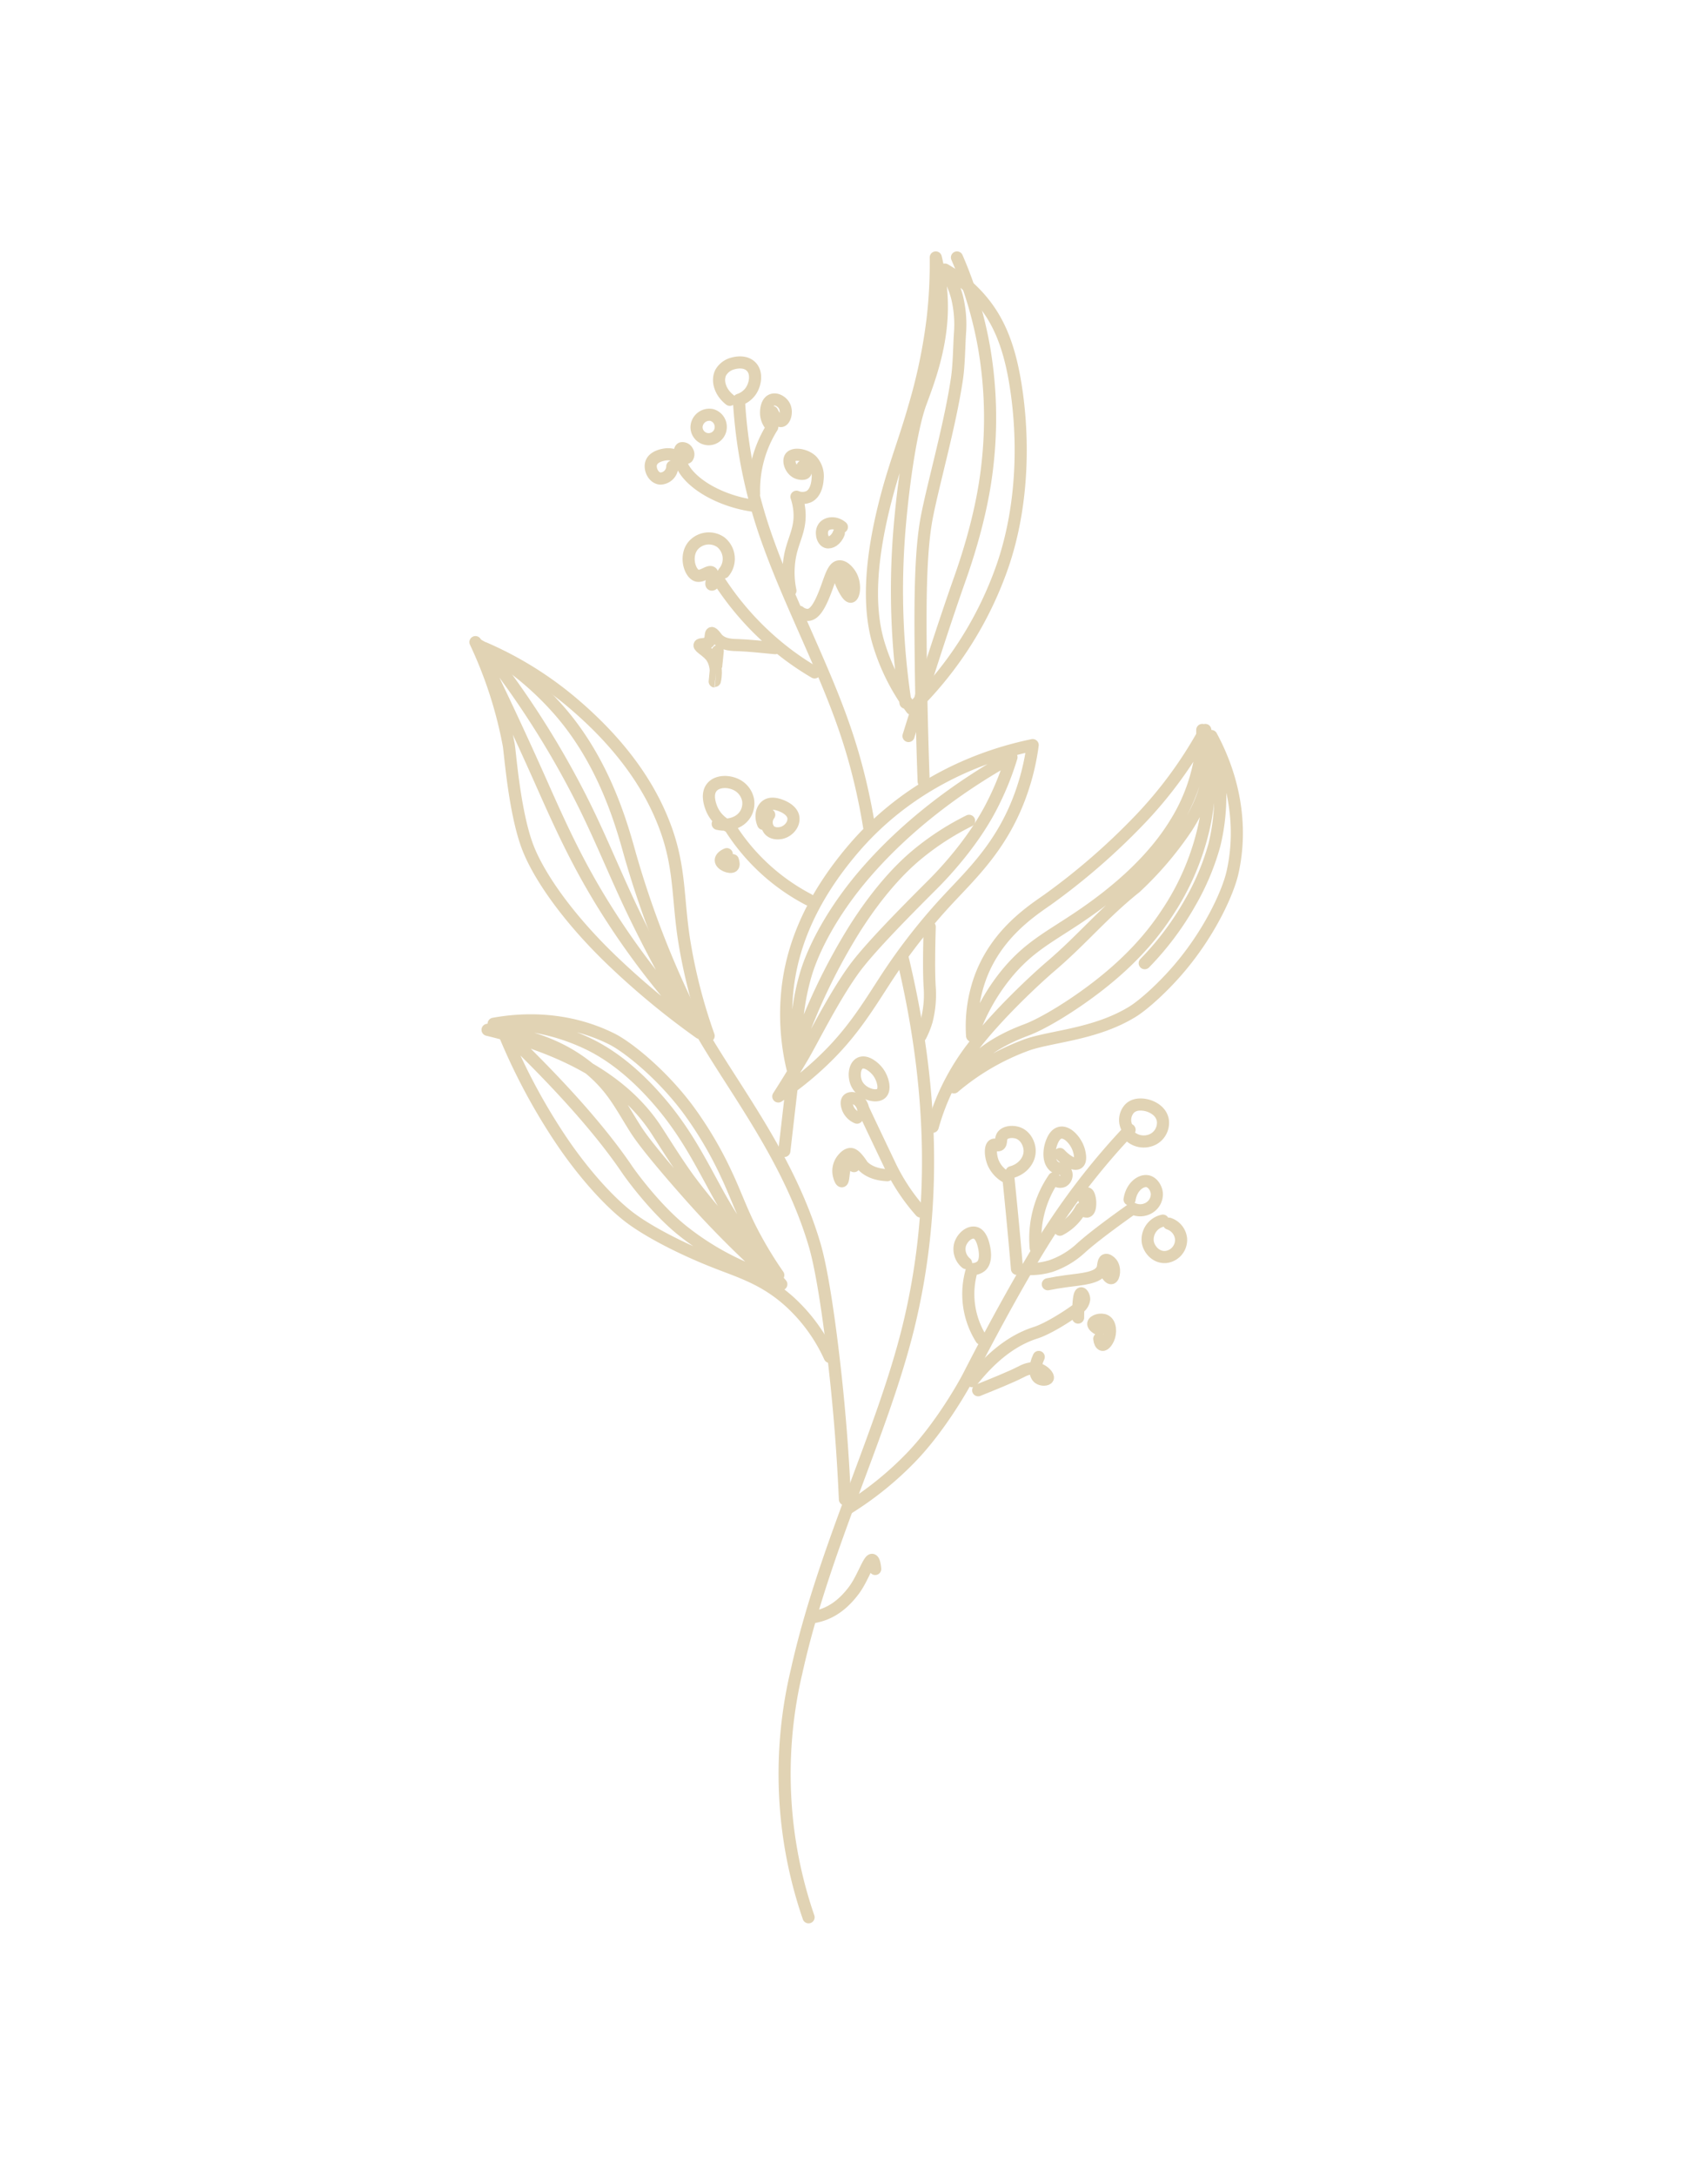 <?xml version="1.0" encoding="UTF-8"?> <svg xmlns="http://www.w3.org/2000/svg" id="Группа_1" data-name="Группа 1" width="564" height="718" viewBox="0 0 564 718"> <defs> <style> .cls-1 { fill: none; stroke: #e1d3b4; stroke-linecap: round; stroke-linejoin: round; stroke-width: 4px; fill-rule: evenodd; } </style> </defs> <path id="Фигура_1" data-name="Фигура 1" class="cls-1" d="M298,316c10.549,43.739,11.233,84.227,2,122-8.611,35.228-27.821,72.571-37,114a146.747,146.747,0,0,0-3,50,144.926,144.926,0,0,0,7,31"></path> <path id="Фигура_2" data-name="Фигура 2" class="cls-1" d="M373,373a230.9,230.9,0,0,0-26,33c-8.151,12.548-18.714,31.807-27,48-2.36,4.612-9.958,17.586-19,27a109.032,109.032,0,0,1-21,17"></path> <path id="Фигура_3" data-name="Фигура 3" class="cls-1" d="M321,456c6.5-8.221,13.45-13.6,21-16,3.928-1.251,10.455-5.323,14-8a4.184,4.184,0,0,0,2-3c0.017-1-.593-2.046-1-2-0.819.093-.974,4.592-1,8"></path> <path id="Фигура_4" data-name="Фигура 4" class="cls-1" d="M323,459c4.988-2.012,10.816-4.357,14-6,0.965-.5,3.5-1.869,6-1,1.768,0.615,3.316,2.278,3,3-0.273.623-2.016,0.73-3,0-1.305-.968-1.574-3.635,0-7"></path> <path id="Фигура_5" data-name="Фигура 5" class="cls-1" d="M319,417a5.953,5.953,0,0,1-2-6c0.646-2.339,3-4.469,5-4,1.237,0.291,2.348,1.7,3,5s-0.045,5.156-1,6a4.412,4.412,0,0,1-3,1,27.7,27.7,0,0,0,3,23"></path> <path id="Фигура_6" data-name="Фигура 6" class="cls-1" d="M363,439c-0.928-.472-2.1-1.263-2-2,0.133-.985,2.526-1.775,4-1,1.8,0.947,1.881,4.054,1,6-0.346.764-1.212,2.184-2,2-0.529-.123-0.9-0.94-1-2"></path> <path id="Фигура_7" data-name="Фигура 7" class="cls-1" d="M346,424c2.017-.4,3.99-0.732,6-1,5.593-.746,10.639-0.989,12-4,0.365-.808.242-2.692,1-3,0.641-.261,1.541.444,2,1,1.411,1.709.873,4.778,0,5-0.545.139-1.29-.811-2-2"></path> <path id="Фигура_8" data-name="Фигура 8" class="cls-1" d="M340,419a23.494,23.494,0,0,0,7-1,27.982,27.982,0,0,0,10-6c4.029-3.627,10.916-8.684,17-13a5.7,5.7,0,0,0,5,0,5.241,5.241,0,0,0,3-5c-0.168-1.8-1.4-3.645-3-4-2.188-.485-5.336,1.741-6,6"></path> <path id="Фигура_9" data-name="Фигура 9" class="cls-1" d="M384,403a6.377,6.377,0,0,0-5,7c0.428,2.66,2.863,5.285,6,5a5.684,5.684,0,0,0,5-6,5.865,5.865,0,0,0-4-5"></path> <path id="Фигура_10" data-name="Фигура 10" class="cls-1" d="M279,495c-0.589-13.534-1.574-26.686-3-40-1.762-16.458-4.331-34.943-7-44-9.463-32.112-31.116-56.766-41-77a312.28,312.28,0,0,1-20-52c-2.787-10.028-8.424-30.084-23-47a101.274,101.274,0,0,0-27-22"></path> <path id="Фигура_11" data-name="Фигура 11" class="cls-1" d="M231,341a257.554,257.554,0,0,1-29-24c-14.664-14.08-24.479-28.259-28-38-4.21-11.645-5.57-30.659-6-33a139.935,139.935,0,0,0-11-34c7.8,15.893,15.091,31.438,22,47,6.573,14.806,12.1,26.813,21,41a262.232,262.232,0,0,0,29,38c-6.905-11.535-13.195-23.118-19-35-6.877-14.075-11.818-27.078-19-41a294.191,294.191,0,0,0-31-48,117.2,117.2,0,0,1,29,18c17.29,14.646,26.345,28.961,31,42,4.687,13.131,3.768,23.237,6,37a177.93,177.93,0,0,0,8,31"></path> <path id="Фигура_12" data-name="Фигура 12" class="cls-1" d="M274,448a56.073,56.073,0,0,0-13-18c-8.166-7.462-15.81-9.821-24-13-11.926-4.63-22.843-10.358-29-15-6.5-4.9-15.195-14.328-23-26a200.048,200.048,0,0,1-19-36c15.549,14.854,30.963,31.2,41,46,2.018,2.976,9.754,13.286,18,20a90.5,90.5,0,0,0,30,16,326.018,326.018,0,0,1-27-27c-6.933-7.8-14.921-17.172-18-22-4.756-7.458-7.258-12.979-14-19-9.253-8.263-21.216-12.654-35-14,26.182,6.313,44.576,16.836,55,32,1.907,2.774,7.5,11.973,12,18,2.388,3.2,5.14,6.614,8,10,6.533,7.733,14.109,15.956,22,24a175.841,175.841,0,0,1-21-30c-5.494-9.966-10.33-19.834-19-30-8.1-9.494-15.872-15.429-23-19a67.51,67.51,0,0,0-32-7c13.5-2.451,27.059-.937,39,5,5.1,2.536,16.181,11.274,25,23a124.6,124.6,0,0,1,13,22c2.73,5.791,4.862,11.868,8,18a128.882,128.882,0,0,0,9,15"></path> <path id="Фигура_13" data-name="Фигура 13" class="cls-1" d="M259,380l3-26a77.26,77.26,0,0,1-2-27c1.394-13.384,6.912-29.407,22-47,15.183-17.7,36.049-29.228,59-34a78.3,78.3,0,0,1-5,19c-6.072,15.019-15.263,23.7-23,32a194.717,194.717,0,0,0-21,27c-5.18,8.014-10.063,15.952-18,24a107.092,107.092,0,0,1-17,14c2.781-4.349,5.4-8.611,8-13,3.13-5.293,10.116-19.506,17-29,4.773-6.583,16.065-18.094,26-28,4.462-4.449,13.166-13.985,19-25a95.8,95.8,0,0,0,7-17c-18.108,10.064-34.844,22.862-48,38-11.008,12.667-17.492,25.324-20,34a78.722,78.722,0,0,0-3,25,199.6,199.6,0,0,1,19-40c6.976-11.093,14.269-19.457,21-25a88.769,88.769,0,0,1,17-11"></path> <path id="Фигура_14" data-name="Фигура 14" class="cls-1" d="M307,306c-0.2,6.925-.331,15.063,0,20a34.575,34.575,0,0,1-1,11,28.052,28.052,0,0,1-2,5"></path> <path id="Фигура_15" data-name="Фигура 15" class="cls-1" d="M304,400a65.228,65.228,0,0,1-10-15c-0.7-1.475-8.913-18.667-9-19a4.759,4.759,0,0,0-2-3c-0.877-.489-2.29-0.727-3,0-0.648.664-.434,1.891,0,3a5.662,5.662,0,0,0,3,3"></path> <path id="Фигура_16" data-name="Фигура 16" class="cls-1" d="M293,388c-3.415-.177-6.112-1.142-8-3-0.366-.36-2.376-3.9-4-4-1-.064-2.02.683-3,2a6.155,6.155,0,0,0-1,5c0.185,0.827.627,2.039,1,2,0.778-.081.309-5.512,2-6,0.565-.163,1.254.243,2,1"></path> <path id="Фигура_17" data-name="Фигура 17" class="cls-1" d="M284,351c-1.947.943-2.255,4.617-1,7,1.663,3.158,6.335,4.538,8,3,1.449-1.339.575-4.851-1-7C288.687,352.209,285.934,350.063,284,351Z"></path> <path id="Фигура_18" data-name="Фигура 18" class="cls-1" d="M335.824,418.926c-0.573-6.668-1.177-13.264-1.824-19.926-0.325-3.34-.657-6.662-1-10a9.965,9.965,0,0,1-5-5c-0.966-2.286-1.143-5.412,0-6,0.647-.333,1.36.391,2,0,0.785-.479.325-2.041,1-3,0.973-1.382,3.383-1.519,5-1,2.613,0.838,4,3.665,4,6,0.007,3.044-2.331,6.034-6,7"></path> <path id="Фигура_19" data-name="Фигура 19" class="cls-1" d="M342,412a35.291,35.291,0,0,1,6-23,2.413,2.413,0,0,0,3,1,2.375,2.375,0,0,0,1-3c-0.626-1.253-2.738-.852-4-2-1.992-1.811-1.506-5.336-1-7,0.711-2.339,1.715-3.681,3-4,2.381-.591,5.006,2.435,6,5,0.6,1.545,1.124,4.234,0,5-1.041.71-3.434-.271-6-3"></path> <path id="Фигура_20" data-name="Фигура 20" class="cls-1" d="M350,406a16.5,16.5,0,0,0,5-4,16.291,16.291,0,0,0,2-3,2.256,2.256,0,0,0,2,1c0.828-.257,1.026-1.669,1-3-0.027-1.373-.487-3-1-3-0.391,0-.731.941-1,2"></path> <path id="Фигура_21" data-name="Фигура 21" class="cls-1" d="M372,372a5.567,5.567,0,0,1,1-6c1.875-1.892,4.849-1.33,6-1s4.5,1.612,5,5a6.15,6.15,0,0,1-3,6,6.791,6.791,0,0,1-8-1"></path> <path id="Фигура_22" data-name="Фигура 22" class="cls-1" d="M308,372a76.027,76.027,0,0,1,4-11,78.574,78.574,0,0,1,9-15c8.571-11.355,21.828-23.44,26-27,10.41-8.884,17.3-17.466,28-26a112.482,112.482,0,0,0,17-20c5.031-8.012,7.546-15.175,7-23a31.39,31.39,0,0,0-2-9,55.97,55.97,0,0,1-1,11,59.272,59.272,0,0,1-8,20c-7.034,11.435-18.253,21.8-32,31-9.9,6.628-16.608,9.819-24,19a66.78,66.78,0,0,0-11,20,47.008,47.008,0,0,1,3-20c5.428-13.89,16.427-21.109,22-25a218.305,218.305,0,0,0,30-26,138.475,138.475,0,0,0,22-30,80.7,80.7,0,0,1,0,30,84.4,84.4,0,0,1-13,31c-5.1,7.715-12.344,15.828-23,24-8.454,6.483-17.666,11.99-23,14-3.242,1.222-11.043,4.25-17,10a40.722,40.722,0,0,0-7,9,79.055,79.055,0,0,1,24-14c8.024-2.885,22.7-3.417,35-11,3.667-2.262,10.357-8.227,16-15,9.826-11.793,15.571-24.594,17-31,3.393-15.214.574-31-7-45a68.088,68.088,0,0,1,1,36,81.422,81.422,0,0,1-8,19,96.341,96.341,0,0,1-15,20"></path> <path id="Фигура_23" data-name="Фигура 23" class="cls-1" d="M267,297a67.808,67.808,0,0,1-26-24,11.554,11.554,0,0,1-3.5-2.349A10.784,10.784,0,0,1,235,267c-0.928-2.293-1.468-5.131,0-7,1.789-2.278,5.554-2.176,8-1a7.15,7.15,0,0,1,4,5,6.829,6.829,0,0,1-1,5c-1.655,2.5-5.129,3.866-9,3"></path> <path id="Фигура_24" data-name="Фигура 24" class="cls-1" d="M252,272c-1.043-2.455-.474-4.887,1-6,1.014-.766,2.557-0.96,5,0,1.626,0.639,3.772,1.926,4,4,0.255,2.315-1.774,4.509-4,5-0.665.147-2.742,0.449-4-1a4.142,4.142,0,0,1,0-5"></path> <path id="Фигура_25" data-name="Фигура 25" class="cls-1" d="M240,282c-1.17.468-1.99,1.236-2,2-0.021,1.524,3.176,2.745,4,2,0.365-.33.3-1.076,0-2"></path> <path id="Фигура_26" data-name="Фигура 26" class="cls-1" d="M287,273c-0.817-5.057-1.806-10-3-15-3.431-14.359-7.87-25.847-14-40-5.676-13.1-11.622-25.906-16-38a165.8,165.8,0,0,1-8-30,163.42,163.42,0,0,1-2-18,7.66,7.66,0,0,0,4-3c1.443-2.2,2.1-5.918,0-8-1.948-1.929-5-1.286-6-1a6.443,6.443,0,0,0-4,3c-1.3,2.584-.322,6.412,3,9"></path> <path id="Фигура_27" data-name="Фигура 27" class="cls-1" d="M249,163a39.2,39.2,0,0,1,6-22,6.574,6.574,0,0,1-2-4c-0.149-1.457.1-4.374,2-5,1.448-.477,3.242.583,4,2,1.052,1.966.188,4.769-1,5-0.865.168-2.061-.993-3-3"></path> <path id="Фигура_28" data-name="Фигура 28" class="cls-1" d="M261,195a29.468,29.468,0,0,1,0-12c1.127-5.178,3.386-8.381,3-14a20,20,0,0,0-1-5,5.223,5.223,0,0,0,4,0c2.342-1.079,2.906-4.252,3-6a7.572,7.572,0,0,0-2-6c-2.143-1.972-5.96-2.485-7-1-0.867,1.239.089,4.024,2,5,1.072,0.548,2.681.652,3,0,0.264-.539-0.427-1.441-1-2"></path> <path id="Фигура_29" data-name="Фигура 29" class="cls-1" d="M278,174c-2.121-1.812-4.9-1.468-6,0-1.162,1.555-.526,4.5,1,5,1.211,0.4,3.173-.676,4-3"></path> <path id="Фигура_30" data-name="Фигура 30" class="cls-1" d="M264,202a4.131,4.131,0,0,0,3,1c2.16-.294,3.916-3.267,6-9,1.4-3.852,2.207-6.71,4-7,1.626-.263,3.28,1.714,4,3,1.613,2.882,1.035,6.766,0,7-0.958.217-2.4-2.67-3-4a15.429,15.429,0,0,1-1-3"></path> <path id="Фигура_31" data-name="Фигура 31" class="cls-1" d="M269,222a92.956,92.956,0,0,1-9-6,95.6,95.6,0,0,1-23-25c-0.75,1.01-1.686,2.165-2,2-0.474-.25.943-3.259,0-4-0.964-.757-3.241,1.679-5,1-2.321-.9-3.972-6.636-1-10a6.868,6.868,0,0,1,9-1,7.01,7.01,0,0,1,1,10"></path> <path id="Фигура_32" data-name="Фигура 32" class="cls-1" d="M256,214c-4.16-.405-9-0.9-12-1-2.114-.068-4.994-0.012-7-2-0.156-.155-1.547-2.148-2-2-0.532.173-.053,2.051-1,3s-2.81.453-3,1c-0.233.671,2.716,2.069,4,4,2.3,3.455,1.03,8,1,8s0.9-9.037,1-10"></path> <path id="Фигура_33" data-name="Фигура 33" class="cls-1" d="M249,167a43.121,43.121,0,0,1-11-3c-8.129-3.439-12.1-8.1-13-11-0.549-1.781-.922-4.518,0-5a1.839,1.839,0,0,1,2,1,1.811,1.811,0,0,1,0,2c-0.967.944-4.052-1.3-7-1-0.978.1-4.321,0.626-5,3-0.551,1.925.781,4.8,3,5a4.047,4.047,0,0,0,4-4"></path> <path id="Фигура_34" data-name="Фигура 34" class="cls-1" d="M238,141a4,4,0,0,1-8,0,4.229,4.229,0,0,1,5-4A4.064,4.064,0,0,1,238,141Z"></path> <path id="Фигура_35" data-name="Фигура 35" class="cls-1" d="M305,258c-0.54-15.017-.867-29.8-1-45-0.138-15.762.009-31.476,2-42,2.074-10.963,7.71-30.493,10-46,0.695-4.7.721-11.059,1-15a37.876,37.876,0,0,0-1-12,32.983,32.983,0,0,0-4-9,45.982,45.982,0,0,1,12,10c5.238,6.178,8.834,13.86,11,26,3.08,17.257,3.37,40.683-4,62a120.818,120.818,0,0,1-30,47,69.54,69.54,0,0,1-11-22c-3.411-11.743-2.735-27.709,3-49,2.741-10.176,6.148-18.855,9-29a177.141,177.141,0,0,0,6-29,160.869,160.869,0,0,0,1-20,69.388,69.388,0,0,1,2,15c0.318,13.927-4.485,26.162-7,33-2.9,7.89-5.642,25.416-7,42a245.736,245.736,0,0,0,2,57"></path> <path id="Фигура_36" data-name="Фигура 36" class="cls-1" d="M316,85a132.3,132.3,0,0,1,9,30,137.245,137.245,0,0,1,1,39c-1.608,14.457-6,28.52-9,37-5.22,14.749-11.466,34.247-17,52"></path> <path id="Фигура_37" data-name="Фигура 37" class="cls-1" d="M268,534a19.051,19.051,0,0,0,4-1c3.106-1.148,6.56-3.385,10-8,2.884-3.87,4.874-10.191,6-10,0.571,0.1.852,1.43,1,3"></path> </svg> 